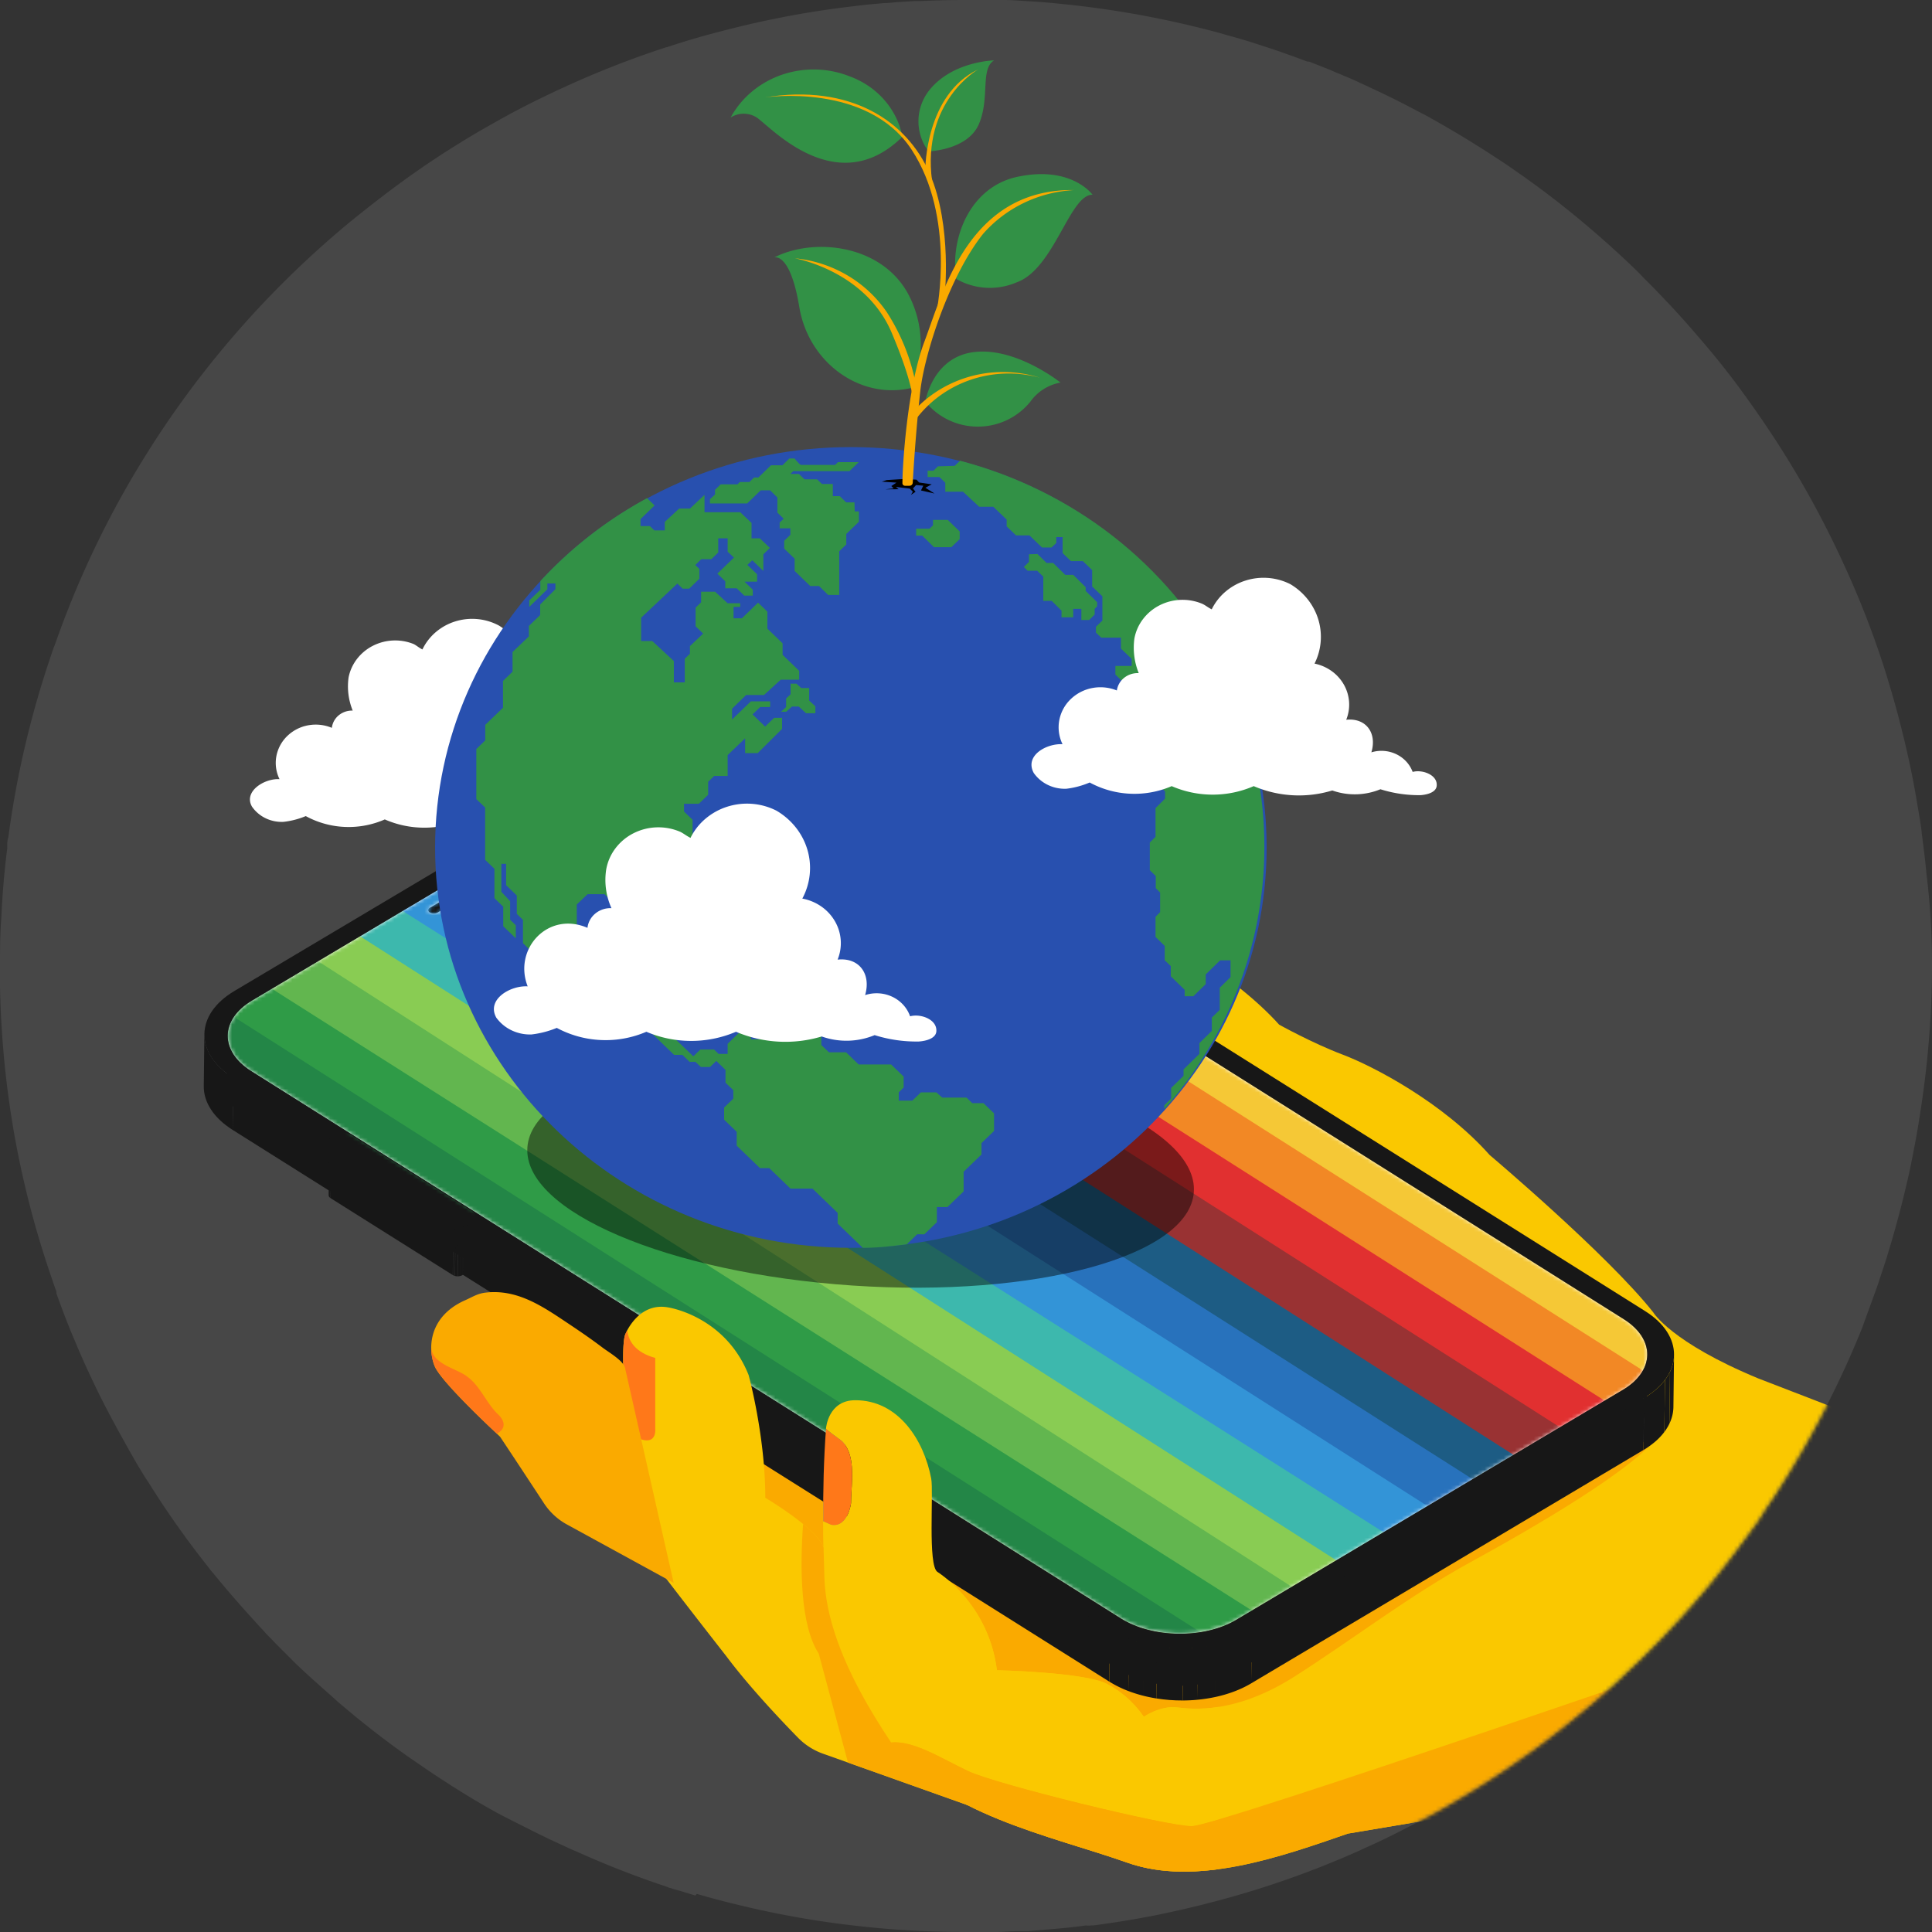 <svg xmlns="http://www.w3.org/2000/svg" width="512" height="512" fill="none"><rect width="100%" height="100%" fill="#333333" stroke="none"/><path fill="#fff" fill-opacity=".1" d="M512.002 256.11c0 2.984-.063 5.977-.189 8.982a253.178 253.178 0 0 1-3.147 31.135 163.74 163.74 0 0 1-1.07 6.303c-.378 2.017-.976 5.168-1.511 7.689a283.697 283.697 0 0 1-5.791 22.059c-.629 2.08-1.322 4.16-2.046 6.303-.22.693-.44 1.418-.692 2.112a66.45 66.45 0 0 1-.818 2.268c-1.039 2.931-2.14 5.799-3.148 8.698a249.487 249.487 0 0 1-5.318 12.29 262.676 262.676 0 0 1-18.412 33.09c-1.102 1.607-2.172 3.151-3.147 4.821-.33.445-.635.908-.913 1.387l-.944 1.292c-1.542 2.143-3.148 4.254-4.658 6.303-1.511 2.048-3.148 4.128-4.847 6.302l-1.511 1.828c-.315.441-.692.851-1.007 1.261-3.525 4.191-7.113 8.288-10.858 12.195-.346.379-.693.725-1.007 1.103-.268.247-.521.51-.756.788l-1.196 1.198a302.029 302.029 0 0 1-4.532 4.506c-1.385 1.355-3.367 3.151-5.067 4.822a152.258 152.258 0 0 1-6.798 6.05 288.787 288.787 0 0 1-7.648 6.303l-1.416 1.134-2.172 1.671a2.327 2.327 0 0 1-.566.441c-2.613 2.048-5.288 3.971-7.995 5.83a129.783 129.783 0 0 1-5.476 3.75c-2.549 1.702-5.13 3.372-7.711 4.916a63.475 63.475 0 0 1-3.714 2.206l-.566.378a233.46 233.46 0 0 1-13.785 7.5 200.908 200.908 0 0 1-8.718 4.223l-.661.284-.693.315-.786.378a246.593 246.593 0 0 1-38.995 13.74 227.996 227.996 0 0 1-8.309 2.048 340.407 340.407 0 0 1-7.428 1.608 274.425 274.425 0 0 1-16.271 2.647h-.535c-.471.05-.946.05-1.417 0-3.147.441-6.294.756-9.442 1.008l-2.927.252-3.021.252h-2.644c-1.731 0-3.525.189-5.35.221h-8.34a261.53 261.53 0 0 1-20.395-.788l-2.958-.252-3.148-.315a249.124 249.124 0 0 1-35.155-6.145c-2.235-.536-4.469-1.135-6.704-1.734l-2.864-.819h-.157l-.409.378-2.675-.819-2.109-.63a12.568 12.568 0 0 1-1.668-.505c-.409 0-.819-.283-1.228-.409a249.464 249.464 0 0 1-23.164-9.013l-2.046-.882-1.353-.631-.629-.283-1.7-.788-2.297-1.072c-4.186-2.017-8.372-4.159-12.59-6.302a189.882 189.882 0 0 1-12.054-7.091l-.787-.473-.629-.409-.85-.568a8.408 8.408 0 0 1-.881-.567l-.629-.378-.693-.473c-2.329-1.512-4.689-3.151-6.924-4.695l-.535-.347a248.115 248.115 0 0 1-19.261-15c-3.148-2.836-6.578-5.799-9.757-8.792l-1.48-1.387-3.147-3.151-2.077-2.08c-.755-.788-1.51-1.608-2.329-2.395l-1.101-1.229a60.618 60.618 0 0 1-1.889-2.049l-.346-.378c-3.65-4.002-7.239-8.099-10.67-12.322-.408-.504-.88-1.008-1.227-1.512a241.475 241.475 0 0 1-16.05-22.659c-.379-.567-.725-1.071-1.071-1.638s-.504-.757-.724-1.166l-.944-1.544-.944-1.608c-3.147-5.546-6.295-11.187-9.222-17.017-2.329-4.727-4.532-9.454-6.578-14.37-1.825-4.223-3.462-8.54-5.035-12.921v-.472c-.346-.946-.693-1.891-1.007-2.9a249.474 249.474 0 0 1-9.096-33.215c-1.133-5.609-2.046-11.25-2.801-16.986A258.897 258.897 0 0 1 0 261.531v-5.421c0-4.286 0-8.571.346-12.794.283-6.303.787-12.385 1.574-18.467v-.599c0-.756 0-1.576.283-2.332a252.364 252.364 0 0 1 11.236-47.963c.44-1.387.944-2.711 1.448-4.066a251.723 251.723 0 0 1 20.835-44.497 276.342 276.342 0 0 1 7.144-11.345A257.015 257.015 0 0 1 79.47 70.59c4.942-4.664 10.04-9.202 15.328-13.425 5.287-4.222 10.102-7.91 15.358-11.596a246.47 246.47 0 0 1 21.78-13.583c5.57-3.151 11.298-5.987 17.152-8.698l.63-.252a7.02 7.02 0 0 1 .976-.472 250.327 250.327 0 0 1 23.227-9.17l1.416-.473c.535-.158.976-.347 1.479-.442a207.084 207.084 0 0 1 15.264-4.443 249.811 249.811 0 0 1 33.393-6.303l3.997-.472 4.753-.442c1.385 0 2.706-.22 4.091-.283l3.903-.252h1.762c3.588-.19 7.176-.253 10.796-.284h11.298c2.046 0 4.092.19 6.295.315 2.896.158 5.728.378 8.592.693a257.39 257.39 0 0 1 42.079 7.69l2.518.725c3.148.85 6.075 1.733 9.065 2.741 3.65 1.166 7.207 2.427 10.763 3.75l.661.252.472.158h.409l5.288 2.08 2.172.945a11.83 11.83 0 0 1 1.573.662 71.145 71.145 0 0 1 4.218 1.828l1.353.63 1.101.504 1.731.82a231.156 231.156 0 0 1 11.52 5.767l1.668.85a284.358 284.358 0 0 1 19.324 11.66 120.529 120.529 0 0 1 4.658 3.152 242.226 242.226 0 0 1 15.39 11.565c4.942 4.034 10.418 8.824 15.359 13.551 1.07 1.009 2.14 2.017 3.147 3.152a197.69 197.69 0 0 1 5.697 5.83l1.322 1.386a207 207 0 0 1 7.05 7.878l1.007 1.166a209.904 209.904 0 0 1 11.834 14.938 293.742 293.742 0 0 1 8.214 11.943 255.383 255.383 0 0 1 18.223 33.247 241.633 241.633 0 0 1 10.795 27.858c1.48 4.759 2.864 9.454 4.092 14.402 1.825 7.059 3.367 14.275 4.532 21.555.409 2.269.787 4.507 1.07 6.775v.284c.472 3.404.881 6.839 1.227 10.274a.711.711 0 0 0 0 .252c1.071 8.414 1.511 16.544 1.511 24.832z"/><mask id="a" width="513" height="512" x="0" y="0" maskUnits="userSpaceOnUse" style="mask-type:alpha"><path fill="#fff" d="M512.002 256.11c0 2.984-.063 5.977-.189 8.982a253.178 253.178 0 0 1-3.147 31.135 163.74 163.74 0 0 1-1.07 6.303c-.378 2.017-.976 5.168-1.511 7.689a283.697 283.697 0 0 1-5.791 22.059c-.629 2.08-1.322 4.16-2.046 6.303-.22.693-.44 1.418-.692 2.112a66.45 66.45 0 0 1-.818 2.268c-1.039 2.931-2.14 5.799-3.148 8.698a249.935 249.935 0 0 1-5.318 12.291 262.734 262.734 0 0 1-18.412 33.089c-1.102 1.607-2.172 3.151-3.147 4.821-.33.445-.635.908-.913 1.387l-.944 1.292c-1.542 2.143-3.148 4.254-4.658 6.303-1.511 2.048-3.148 4.128-4.847 6.302l-1.511 1.828c-.315.441-.692.851-1.007 1.261-3.525 4.191-7.113 8.288-10.858 12.195-.346.379-.693.725-1.007 1.103-.268.247-.521.51-.756.788l-1.196 1.198a302.029 302.029 0 0 1-4.532 4.506c-1.385 1.355-3.367 3.151-5.067 4.822a152.258 152.258 0 0 1-6.798 6.05 288.787 288.787 0 0 1-7.648 6.303l-1.416 1.134-2.172 1.671a2.327 2.327 0 0 1-.566.441c-2.613 2.048-5.288 3.971-7.995 5.83a129.783 129.783 0 0 1-5.476 3.75c-2.549 1.702-5.13 3.372-7.711 4.916a63.475 63.475 0 0 1-3.714 2.206l-.566.378a233.46 233.46 0 0 1-13.785 7.5 200.908 200.908 0 0 1-8.718 4.223l-.661.284-.693.315-.786.378a246.593 246.593 0 0 1-38.995 13.74 227.996 227.996 0 0 1-8.309 2.048 340.407 340.407 0 0 1-7.428 1.608 274.425 274.425 0 0 1-16.271 2.647h-.535c-.471.05-.946.05-1.417 0-3.147.441-6.294.756-9.442 1.008l-2.927.252-3.021.252h-2.644c-1.731 0-3.525.189-5.35.221h-8.34a261.53 261.53 0 0 1-20.395-.788l-2.958-.252-3.148-.315a249.124 249.124 0 0 1-35.155-6.145c-2.235-.536-4.469-1.135-6.704-1.734l-2.864-.819h-.157l-.409.378-2.675-.819-2.109-.63a12.568 12.568 0 0 1-1.668-.505c-.409 0-.819-.283-1.228-.409a249.464 249.464 0 0 1-23.164-9.013l-2.046-.882-1.353-.631-.629-.283-1.7-.788-2.297-1.072c-4.186-2.017-8.372-4.159-12.59-6.302a189.882 189.882 0 0 1-12.054-7.091l-.787-.473-.629-.409-.85-.568a8.408 8.408 0 0 1-.881-.567l-.629-.378-.693-.473c-2.329-1.512-4.689-3.151-6.924-4.695l-.535-.347a248.115 248.115 0 0 1-19.261-15c-3.148-2.836-6.578-5.799-9.757-8.792l-1.48-1.387-3.147-3.151-2.077-2.08c-.755-.788-1.51-1.608-2.329-2.395l-1.101-1.229a60.618 60.618 0 0 1-1.889-2.049l-.346-.378c-3.65-4.002-7.239-8.099-10.67-12.322-.408-.504-.88-1.008-1.227-1.512a241.475 241.475 0 0 1-16.05-22.659c-.379-.567-.725-1.071-1.071-1.638s-.504-.757-.724-1.166l-.944-1.544-.944-1.608c-3.147-5.546-6.295-11.187-9.222-17.017-2.329-4.727-4.532-9.454-6.578-14.37-1.825-4.223-3.462-8.54-5.035-12.921v-.472c-.346-.946-.693-1.891-1.007-2.9a249.474 249.474 0 0 1-9.096-33.215c-1.133-5.609-2.046-11.25-2.801-16.986A258.897 258.897 0 0 1 0 261.531v-5.421c0-4.286 0-8.571.346-12.794.283-6.303.787-12.385 1.574-18.467v-.599c0-.756 0-1.576.283-2.332a252.364 252.364 0 0 1 11.236-47.963c.44-1.387.944-2.711 1.448-4.066a251.723 251.723 0 0 1 20.835-44.497 276.342 276.342 0 0 1 7.144-11.345A257.018 257.018 0 0 1 79.47 70.59c4.942-4.664 10.04-9.202 15.328-13.425 5.287-4.222 10.102-7.91 15.358-11.596a246.47 246.47 0 0 1 21.78-13.583c5.57-3.151 11.298-5.987 17.152-8.698l.63-.252a7.02 7.02 0 0 1 .976-.472 250.327 250.327 0 0 1 23.227-9.17l1.416-.473c.535-.158.976-.347 1.479-.442a207.089 207.089 0 0 1 15.264-4.443 249.811 249.811 0 0 1 33.393-6.303l3.997-.472 4.753-.442c1.385 0 2.706-.22 4.091-.283l3.903-.252h1.762c3.588-.19 7.176-.252 10.796-.284h11.298c2.046 0 4.092.19 6.295.315 2.896.158 5.728.378 8.592.693a257.391 257.391 0 0 1 42.079 7.69l2.518.725c3.148.85 6.075 1.733 9.065 2.741 3.65 1.166 7.207 2.427 10.763 3.75l.661.252.472.158h.409l5.288 2.08 2.172.945a11.83 11.83 0 0 1 1.573.662 71.08 71.08 0 0 1 4.218 1.828l1.353.63 1.101.504 1.731.82a231.156 231.156 0 0 1 11.52 5.767l1.668.85a284.398 284.398 0 0 1 19.324 11.66 120.529 120.529 0 0 1 4.658 3.152 242.263 242.263 0 0 1 15.39 11.565c4.942 4.034 10.418 8.824 15.359 13.551 1.07 1.009 2.14 2.017 3.147 3.152a197.814 197.814 0 0 1 5.697 5.83l1.322 1.386c2.423 2.584 4.784 5.2 7.05 7.879l1.007 1.166a209.904 209.904 0 0 1 11.834 14.937 293.08 293.08 0 0 1 8.214 11.944 255.306 255.306 0 0 1 18.223 33.246 241.633 241.633 0 0 1 10.795 27.858c1.48 4.759 2.864 9.454 4.092 14.402 1.825 7.059 3.367 14.275 4.532 21.555.409 2.269.787 4.507 1.07 6.775v.284c.472 3.404.881 6.839 1.227 10.274a.711.711 0 0 0 0 .252c1.071 8.414 1.511 16.544 1.511 24.832z"/></mask><g mask="url(#a)"><path fill="#FAAA00" d="M193.795 385.036s251.976-1.644 258.393-3.838l-37.914 26.318-39.079 21.931s-15.164 8.773-19.248 12.611c-4.083 3.838-19.832 13.707-32.955 10.965l-24.79 5.482-25.082-8.773-74.076-48.247-5.25-16.449h.001z"/><path fill="#FAC800" d="M476.74 416.119c-6.268 14.735-18.991 36.36-18.991 36.36l-15.274 20.624s-5.202-1.439-13.473.766l-71.787 12.049c-17.591 6.076-40.181 14.187-58.518 7.674-20.151-7.135-49.858-12.89-62.535-31.823-8.321-12.42-17.134-28.407-17.676-43.435-.17-5.083-.306-10.148-.322-15.197-.067-8.161.136-16.307.729-24.502.017-.033.017-.051.017-.051v-.117s.556-7.359 7.663-7.405c11.554-.074 18.317 10.673 20.21 20.781.668 3.57-.964 23.124 1.665 24.725 0 0 13.523 8.23 15.743 26.051 0 0 24.285.538 29.539 3.836 0 0 5.237 2.457 9.388 8.498 0 0 4.406-3.028 8.829-2.474 4.423.556 15.728 1.649 31.2-8.23 15.456-9.862 30.352-21.372 46.367-30.157 16.014-8.767 44.181-24.941 50.519-34.264 3.812-5.587-69.178-51.951-123.663-90.187-36.335-25.496-61.298-48.805-61.298-48.805s1.661-20.834 26.505-7.674c24.845 13.161 45.282 24.956 57.416 38.387 0 0 8.846 4.931 16.846 7.943 7.999 3.03 26.505 12.623 38.927 26.59 0 0 31.182 26.321 43.333 41.669 0 0 4.695 7.961 27.879 17.554l24.385 9.408s-6.958 25.735-13.623 41.406z"/><path fill="#FAAA00" d="M448.667 465.725c-2.293 2.981-6.193 7.379-6.193 7.379s-10.733.765-13.472.765l-71.787 12.049c-17.592 6.075-40.181 14.187-58.518 7.674-20.151-7.135-49.859-12.892-62.535-31.823 5.745-.589 13.033 4.023 20.387 7.557 7.355 3.517 52.638 14.608 59.264 14.608 6.626 0 152.67-50.596 152.67-50.596-5.78 11.069-12.798 22.138-12.798 22.138s-4.06 6.402-7.018 10.249z"/><path fill="#34CC8D" d="M225.201 385.531c1.176 3.977.335 9.03.335 12.792 0 0-.831 6.564-5.237 5.756 0 0-.932-.387-2.135-.943-.067-8.161.136-16.307.729-24.502.017-.033.017-.051.017-.051 0 .349 3.98 3.029 4.402 3.486.908.985 1.506 2.167 1.888 3.464l.001-.002z"/><path fill="#171717" d="m199.856 204.562-.166 13.782a23.43 23.43 0 0 0-4.106-2.033l.166-13.782a23.535 23.535 0 0 1 4.106 2.033zm-4.106-2.033-.166 13.782a28.878 28.878 0 0 0-3.172-1.006l.166-13.781c1.09.279 2.15.614 3.172 1.005zm-3.172-1.006-.166 13.781a32.449 32.449 0 0 0-2.852-.592l.165-13.781c.967.156 1.921.354 2.853.592z"/><path fill="#171717" d="m189.727 200.931-.165 13.782a33.853 33.853 0 0 0-2.789-.333l.166-13.781c.938.073 1.868.185 2.788.332zm-2.789-.333-.166 13.781a36.642 36.642 0 0 0-2.872-.109l.166-13.781a34.81 34.81 0 0 1 2.872.109z"/><path fill="#171717" d="m184.066 200.491-.165 13.781a34.96 34.96 0 0 0-3.125.148l.166-13.782a35.682 35.682 0 0 1 3.124-.147zm-3.125.146-.166 13.782a32.947 32.947 0 0 0-3.827.577l.166-13.781a33.416 33.416 0 0 1 3.827-.578z"/><path fill="#171717" d="m177.115 201.214-.166 13.781c-2.85.606-5.531 1.59-7.83 2.96l.166-13.782c2.299-1.368 4.979-2.353 7.83-2.959z"/><path fill="#171717" d="m169.287 204.175-.166 13.782-102.5 60.974.166-13.783 102.5-60.973z"/><path fill="#171717" d="m130.986 232.547-.166 13.781c.003-.227-.137-.457-.418-.633a1.54 1.54 0 0 0-.276-.136l.166-13.781c.098.037.191.083.276.136.281.177.42.407.418.633z"/><path fill="#171717" d="m130.294 231.777-.165 13.782a2.096 2.096 0 0 0-.212-.068l.165-13.781c.074.019.145.042.212.067zm-.213-.067-.166 13.781a2.305 2.305 0 0 0-.191-.04l.166-13.781c.064.01.128.024.191.04z"/><path fill="#171717" d="m129.892 231.669-.165 13.781a2.298 2.298 0 0 0-.188-.022l.166-13.782c.063.005.125.013.187.023zm-.19-.022-.165 13.781a3.115 3.115 0 0 0-.194-.007l.166-13.781c.065 0 .129.003.193.007z"/><path fill="#171717" d="m129.51 231.64-.166 13.781c-.071 0-.14.003-.211.01l.166-13.781c.069-.006.14-.01.211-.01z"/><path fill="#171717" d="m129.301 231.65-.166 13.782a2.41 2.41 0 0 0-.257.038l.166-13.781c.083-.017.17-.03.257-.039zm-.258.039-.166 13.781c-.192.04-.371.107-.527.199l.166-13.781a1.74 1.74 0 0 1 .527-.199zm1.942.859-.166 13.782c.003-.228-.137-.457-.418-.634a1.54 1.54 0 0 0-.276-.136l.166-13.781c.098.037.191.083.276.136.281.178.42.407.418.633z"/><path fill="#171717" d="m130.985 232.548-.166 13.782c.003-.228-.137-.457-.418-.634a1.54 1.54 0 0 0-.276-.136l.166-13.781c.098.037.191.083.276.136.281.178.42.407.418.633z"/><path fill="#171717" d="m130.984 232.548-.166 13.781v.013l.166-13.781v-.013z"/><path fill="#171717" d="m130.985 232.561-.166 13.781a.568.568 0 0 1-.016.116l.166-13.781a.463.463 0 0 0 .016-.116zm-.018.117-.165 13.781a.548.548 0 0 1-.042.115l.166-13.781a.633.633 0 0 0 .041-.115z"/><path fill="#171717" d="m130.926 232.793-.165 13.781a.665.665 0 0 1-.074.119l.166-13.781a.794.794 0 0 0 .073-.119zm-.073.117-.166 13.781a.809.809 0 0 1-.131.139l.166-13.781a.892.892 0 0 0 .131-.139z"/><path fill="#171717" d="m130.723 233.05-.166 13.781a1.28 1.28 0 0 1-.17.122l.166-13.781a1.28 1.28 0 0 0 .17-.122zm134.721 7.081-.166 13.781a1.53 1.53 0 0 0-.234.167l.166-13.782a1.6 1.6 0 0 1 .234-.166zm-.235.168-.166 13.781c-.065.056-.12.115-.165.175l.166-13.781c.045-.06.1-.118.165-.175z"/><path fill="#171717" d="m265.045 240.471-.166 13.782a.743.743 0 0 0-.084.137l.166-13.781a.927.927 0 0 1 .084-.138zm-.085.139-.166 13.781a.658.658 0 0 0-.046.126l.165-13.781a.622.622 0 0 1 .047-.126z"/><path fill="#171717" d="m264.914 240.735-.166 13.781a.664.664 0 0 0-.018.123l.166-13.781c0-.042.008-.082.018-.123z"/><path fill="#171717" d="m264.896 240.858-.166 13.782v.012l.166-13.781v-.013z"/><path fill="#171717" d="m265.328 241.52-.166 13.781c-.297-.186-.443-.43-.44-.669l.166-13.781c-.003.24.144.483.44.669zm-136.812-9.631-.166 13.781-14.597 8.683.166-13.781 14.597-8.683z"/><path fill="#171717" d="m130.556 233.171-.166 13.782-14.596 8.682.166-13.781 14.596-8.683z"/><path fill="#171717" d="m115.962 241.853-.166 13.782a1.815 1.815 0 0 1-.525.199l.165-13.782c.192-.04.371-.107.526-.199zm-.529.2-.165 13.781a2.45 2.45 0 0 1-.257.039l.166-13.781c.086-.009.173-.022.256-.039z"/><path fill="#171717" d="m115.178 242.091-.166 13.782c-.069.005-.14.01-.209.01l.166-13.782c.07 0 .14-.002.209-.01zm-.209.01-.166 13.781c-.065 0-.129-.003-.194-.007l.166-13.781c.064.005.129.007.194.007zm-.195-.008-.166 13.781a1.948 1.948 0 0 1-.187-.023l.166-13.781c.062.01.124.017.187.023zm-.187-.023-.166 13.781a2.11 2.11 0 0 1-.192-.04l.166-13.781c.062.015.127.028.192.04z"/><path fill="#171717" d="m114.397 242.031-.166 13.781a1.883 1.883 0 0 1-.213-.067l.165-13.781c.068.025.14.048.214.067zm-.214-.067-.166 13.781a1.574 1.574 0 0 1-.276-.136c-.281-.178-.42-.407-.417-.633l.166-13.782c-.003.228.136.457.417.634.085.053.178.098.276.136z"/><path fill="#171717" d="M128.516 231.89c.571-.339 1.49-.328 2.052.026.563.354.556.917-.014 1.256l-14.596 8.683c-.572.34-1.491.328-2.053-.026-.563-.353-.556-.916.014-1.256l14.597-8.683zm154.142 17.773-.166 13.781v.013l.166-13.781v-.013z"/><path fill="#171717" d="m282.66 249.676-.166 13.781a.528.528 0 0 1-.017.123l.166-13.781a.57.57 0 0 0 .017-.123zm-.018.123-.166 13.781a.577.577 0 0 1-.044.122l.166-13.782a.8.8 0 0 0 .044-.121zm-.046.121-.166 13.781a.623.623 0 0 1-.078.126l.166-13.781a.933.933 0 0 0 .078-.126z"/><path fill="#171717" d="m282.519 250.047-.166 13.782a.99.99 0 0 1-.138.146l.166-13.782c.053-.047.099-.096.138-.146z"/><path fill="#171717" d="m282.381 250.194-.166 13.781a1.256 1.256 0 0 1-.18.129l.166-13.781c.067-.04.128-.083.18-.129zm-.183.13-.166 13.781-.287.171.164-13.782.289-.17zm-.289.17-.164 13.781-.103.06.166-13.781.101-.06zm-2.268.032-.166 13.782-14.309-9.007.164-13.781 14.311 9.006z"/><path fill="#171717" d="m281.808 250.556-.166 13.781a1.829 1.829 0 0 1-.554.209l.166-13.781c.202-.043.391-.113.554-.209zm-.555.208-.166 13.781c-.088.019-.18.033-.271.042l.166-13.782c.092-.008.183-.021.271-.041z"/><path fill="#171717" d="m280.985 250.806-.166 13.782a2.34 2.34 0 0 1-.222.01l.166-13.781c.075 0 .148-.005.222-.011zm-.225.01-.166 13.781c-.068 0-.137-.003-.205-.007l.166-13.781c.068.005.136.008.205.007z"/><path fill="#171717" d="m280.557 250.81-.166 13.781a2.164 2.164 0 0 1-.197-.025l.166-13.781c.065.01.131.019.197.025zm-.2-.026-.166 13.781a2.487 2.487 0 0 1-.202-.041l.166-13.781c.067.017.134.031.202.041z"/><path fill="#171717" d="m280.156 250.742-.166 13.781a1.79 1.79 0 0 1-.225-.072l.166-13.781c.072.027.147.052.225.072z"/><path fill="#171717" d="m279.931 250.671-.166 13.781a1.63 1.63 0 0 1-.29-.143l.166-13.781c.089.056.186.104.29.143zM66.787 265.147l-.166 13.781a17.808 17.808 0 0 0-2.54 1.815l.166-13.781a17.887 17.887 0 0 1 2.54-1.815"/><path fill="#171717" d="m64.247 266.962-.166 13.781c-.76.656-1.41 1.348-1.948 2.063l.166-13.781a13.308 13.308 0 0 1 1.948-2.063z"/><path fill="#171717" d="m62.3 269.026-.166 13.781a10.464 10.464 0 0 0-1.087 1.777l.166-13.782c.29-.604.652-1.199 1.087-1.776m-1.088 1.775-.166 13.781a9.035 9.035 0 0 0-.619 1.705l.166-13.782c.144-.574.35-1.144.619-1.704z"/><path fill="#171717" d="m60.594 272.508-.166 13.781a8.333 8.333 0 0 0-.245 1.729l.166-13.781c.02-.579.102-1.158.245-1.729z"/><path fill="#171717" d="m60.349 274.238-.166 13.781-.005.183.166-13.781c0-.062.003-.122.005-.183z"/><path fill="#171717" d="m66.563 283.857-.166 13.781c-4.19-2.638-6.26-6.05-6.22-9.436l.166-13.782c-.04 3.385 2.03 6.799 6.22 9.437"/><path fill="#171717" d="m61.82 285.656-.166 13.781c-5.156-3.245-7.702-7.444-7.653-11.609l.166-13.782c-.05 4.166 2.497 8.365 7.653 11.61zm235.204 143.239-.166 13.783-230.46-145.039.165-13.781 230.461 145.037z"/><path fill="#171717" d="m125.257 321.077-.166 13.783-32.375-20.377.164-13.781 32.377 20.375zm.522.788-.166 13.782c.003-.282-.171-.568-.52-.787l.166-13.781c.349.221.522.504.52.786zm.001 0-.166 13.781v.016l.166-13.781v-.016z"/><path fill="#171717" d="m125.779 321.88-.166 13.781a.657.657 0 0 1-.02.145l.166-13.781a.65.65 0 0 0 .02-.145zm-.02.144-.166 13.782a.694.694 0 0 1-.051.142l.165-13.782a.868.868 0 0 0 .052-.142z"/><path fill="#171717" d="m125.71 322.165-.166 13.781a.849.849 0 0 1-.09.148l.165-13.781a.87.87 0 0 0 .091-.148zm-.093.149-.165 13.781a1.125 1.125 0 0 1-.162.172l.166-13.781c.063-.055.117-.112.161-.172z"/><path fill="#171717" d="m125.457 322.486-.166 13.781a1.517 1.517 0 0 1-.211.15l.166-13.781a1.46 1.46 0 0 0 .211-.15zm-.214.151-.166 13.781-2.396 1.426.166-13.782 2.396-1.425zM92.88 300.703l-.166 13.781a1.95 1.95 0 0 0-.342-.169l.166-13.781c.123.047.237.103.342.169z"/><path fill="#171717" d="m92.54 300.534-.166 13.782a2.277 2.277 0 0 0-.264-.083l.166-13.782c.09.023.179.052.264.083zm-.264-.083-.166 13.781a2.389 2.389 0 0 0-.236-.048l.165-13.782c.081.013.16.029.237.049zm-.237-.049-.166 13.781a2.59 2.59 0 0 0-.23-.027l.165-13.781c.078.005.156.015.23.027z"/><path fill="#171717" d="m91.81 300.375-.166 13.781a3.157 3.157 0 0 0-.238-.009l.166-13.781c.08 0 .159.003.238.009zm-.24-.011-.165 13.781c-.087 0-.173.005-.26.013l.166-13.781c.086-.009.173-.012.26-.013zm-.26.013-.166 13.781a3.01 3.01 0 0 0-.319.047l.166-13.781c.104-.021.21-.039.319-.047z"/><path fill="#171717" d="m90.992 300.424-.166 13.781c-.238.05-.462.133-.654.246l.166-13.781c.192-.114.416-.196.654-.246zm-.657.248-.165 13.781-2.395 1.424.166-13.781 2.394-1.424zm-2.395 1.423-.165 13.782-26.122-16.439.165-13.783 26.123 16.44z"/><path fill="#171717" d="m87.777 303.742-.166 13.781c-.35-.219-.521-.502-.518-.785l.166-13.781c-.003.282.168.566.518.785zm206.34 128.109-.166 13.781-171.27-107.788.166-13.781 171.27 107.788z"/><path fill="#171717" d="M90.338 300.671c.708-.422 1.845-.407 2.543.032l32.377 20.376c.698.438.691 1.137-.016 1.559l-2.396 1.425-.15.09c-.709.421-1.848.406-2.546-.034l-32.377-20.376c-.698-.439-.69-1.136.019-1.557l.15-.09 2.396-1.425zm339.979 48.93-.165 13.781-230.46-145.037.166-13.783 230.459 145.039zm6.223 9.438-.166 13.782c.041-3.386-2.029-6.799-6.22-9.437l.166-13.781c4.19 2.637 6.261 6.05 6.22 9.436z"/><path fill="#171717" d="m436.54 359.039-.166 13.782c.041-3.386-2.029-6.799-6.22-9.437l.166-13.781c4.19 2.637 6.261 6.05 6.22 9.436z"/><path fill="#171717" d="m436.538 359.039-.166 13.781c0 .062-.001.122-.004.183l.166-13.781.004-.183zm-.006.182-.166 13.782a8.398 8.398 0 0 1-.245 1.73l.166-13.781c.144-.573.225-1.15.245-1.731zm-.245 1.731-.166 13.781a9.05 9.05 0 0 1-.619 1.706l.166-13.781c.269-.56.475-1.131.619-1.706z"/><path fill="#171717" d="m435.669 362.658-.166 13.782c-.29.604-.652 1.199-1.088 1.777l.166-13.781a10.6 10.6 0 0 0 1.088-1.778zm-1.089 1.777-.166 13.781a13.319 13.319 0 0 1-1.947 2.065l.166-13.781a13.364 13.364 0 0 0 1.947-2.065zm-1.947 2.062-.166 13.781a17.692 17.692 0 0 1-2.541 1.815l.166-13.781a17.85 17.85 0 0 0 2.541-1.815zm11.006-7.427-.166 13.781c0 .074-.003.15-.006.225l.166-13.781a8.56 8.56 0 0 0 .006-.225zm-.007.225-.166 13.781a10.183 10.183 0 0 1-.301 2.128l.165-13.782c.176-.705.277-1.415.302-2.127zm-.302 2.127-.165 13.782a11.162 11.162 0 0 1-.762 2.097l.166-13.781c.33-.689.584-1.39.761-2.098z"/><path fill="#171717" d="m442.569 363.521-.166 13.781a12.947 12.947 0 0 1-1.337 2.186l.166-13.781c.535-.711.981-1.441 1.337-2.186z"/><path fill="#171717" d="m441.231 365.708-.165 13.781a16.472 16.472 0 0 1-2.397 2.539l.166-13.782a16.366 16.366 0 0 0 2.396-2.538zm-2.396 2.537-.166 13.782a22.004 22.004 0 0 1-3.126 2.233l.166-13.781a22.065 22.065 0 0 0 3.126-2.234zm-8.744.066-.165 13.783-102.5 60.973.166-13.781 102.499-60.975zm-102.502 60.974-.166 13.781c-2.299 1.368-4.978 2.354-7.829 2.959l.166-13.782c2.851-.604 5.53-1.59 7.829-2.958z"/><path fill="#171717" d="m319.762 432.244-.166 13.781c-1.248.265-2.53.457-3.827.577l.166-13.781a32.98 32.98 0 0 0 3.827-.577z"/><path fill="#171717" d="m315.936 432.82-.166 13.781a35.315 35.315 0 0 1-3.124.148l.166-13.781a34.937 34.937 0 0 0 3.124-.148zm-3.125.147-.166 13.781a34.769 34.769 0 0 1-2.871-.109l.166-13.781c.953.074 1.913.111 2.871.109z"/><path fill="#171717" d="m309.941 432.859-.166 13.781a34.743 34.743 0 0 1-2.787-.332l.166-13.782c.919.149 1.851.26 2.787.333zm-2.788-.334-.166 13.782a32.817 32.817 0 0 1-2.852-.592l.166-13.781c.932.239 1.886.435 2.852.591zm-2.855-.591-.166 13.781a29.164 29.164 0 0 1-3.172-1.006l.166-13.781c1.02.391 2.082.726 3.172 1.006z"/><path fill="#171717" d="m301.128 430.928-.166 13.782a23.481 23.481 0 0 1-4.107-2.035l.166-13.781a23.548 23.548 0 0 0 4.107 2.034z"/><path fill="#fff" d="M169.285 204.175c8.504-5.058 22.192-4.885 30.574.39l230.46 145.038c8.38 5.275 8.278 13.651-.227 18.71l-102.499 60.973c-8.504 5.058-22.189 4.883-30.569-.39L66.564 283.857c-8.382-5.274-8.282-13.649.222-18.708l102.499-60.973v-.001zm-38.731 28.997c.571-.34.578-.903.014-1.257-.562-.354-1.481-.365-2.052-.026l-14.597 8.683c-.571.34-.578.903-.016 1.257.563.353 1.483.365 2.053.025l14.597-8.682"/><mask id="b" width="377" height="233" x="60" y="200" maskUnits="userSpaceOnUse" style="mask-type:alpha"><path fill="#fff" d="M169.285 204.174c8.504-5.058 22.191-4.885 30.573.39l230.46 145.039c8.381 5.275 8.278 13.651-.226 18.709l-102.499 60.973c-8.504 5.059-22.189 4.884-30.569-.389L66.564 283.857c-8.382-5.275-8.283-13.65.222-18.708l102.499-60.973v-.002zm-38.732 28.997c.572-.34.579-.903.015-1.256-.563-.354-1.482-.366-2.053-.026l-14.596 8.683c-.572.339-.579.902-.016 1.256.562.354 1.483.365 2.053.026l14.596-8.683"/></mask><g mask="url(#b)"><path fill="#238647" d="m50.899 261.881 281.995 176.548-34.921 5.751L43.051 277.854l-2.395-9.615 7.836-4.05 2.407-2.308z"/><path fill="#2F9B47" d="m62.527 255.544 274.203 173.16-10.955 8.694-274.01-174.416 10.762-7.438z"/><path fill="#62B64F" d="m75.995 249.232 272.818 172.687-12.905 7.513L63.432 256.558l12.563-7.326z"/><path fill="#89CC53" d="m86.26 241.374 273.258 174.133-11.105 8.91L75.317 248.964l10.944-7.59z"/><path fill="#3DB8AD" d="M98.314 234.87 372.28 409.403l-10.956 8.694L85.94 242.061l12.374-7.191z"/><path fill="#3394D7" d="m109.759 228.338 279.353 176.31-10.956 8.694L97.419 235.53l12.34-7.192z"/><path fill="#2872BC" d="m125.593 223.081 270.429 171.652-10.956 8.694-271.812-173.191 12.339-7.155z"/><path fill="#1D5C84" d="m137.891 216.446 270.004 171.797-13.57 6.332-268.809-170.938 12.375-7.191z"/><path fill="#993233" d="M147.077 208.392 423.179 383.96l-10.956 8.694-277.485-177.107 12.339-7.155z"/><path fill="#E13030" d="m162.014 203.757 275.858 174.412-10.956 8.694L150.21 210.365l11.804-6.608z"/><path fill="#F28825" d="m174.39 196.567 267.39 169.434-10.956 8.732-268.809-170.975 12.375-7.191z"/><path fill="#F5C836" d="m186.649 189.928 266.862 170.448-10.428 7.718L174.31 197.12l12.339-7.192z"/></g><path fill="#171717" d="M265.449 240.132c-.704.418-.712 1.014-.119 1.388l14.309 9.005c.595.374 1.569.387 2.17.029l154.174 96.903c10.312 6.49 10.192 16.794-.273 23.019L331.729 432.33c-10.461 6.223-27.301 6.008-37.613-.483l-171.27-107.788 2.395-1.425c.708-.422.714-1.119.017-1.559l-32.376-20.376c-.699-.439-1.835-.452-2.544-.031l-2.394 1.425-26.123-16.44c-10.31-6.488-10.188-16.794.274-23.017l103.981-61.854c10.464-6.224 27.301-6.008 37.611.48l61.762 38.869v.001zm164.869 109.47L199.859 204.563c-8.381-5.275-22.068-5.448-30.572-.39l-102.5 60.974c-8.504 5.059-8.603 13.434-.223 18.708l230.459 145.039c8.382 5.275 22.068 5.45 30.57.391l102.501-60.974c8.504-5.058 8.605-13.436.225-18.711"/><path fill="#171717" d="M265.736 239.963c.605-.36 1.577-.347 2.171.025l14.311 9.007c.593.374.587.968-.017 1.328l-.287.17-.101.061c-.602.358-1.576.345-2.169-.028l-14.31-9.006c-.593-.374-.588-.969.015-1.327l.101-.06.288-.17h-.002zm-145.585 84.155-.166 13.781-32.376-20.377.166-13.781 32.376 20.377zm2.696-.055-.166 13.781-.15.091.166-13.783.15-.089zm-.154.088-.165 13.782a2.185 2.185 0 0 1-.651.245l.166-13.782c.236-.05.459-.132.65-.246m-.651.249-.166 13.781a2.58 2.58 0 0 1-.319.047l.166-13.781c.108-.01.215-.026.319-.047zm-.319.046-.166 13.781a2.829 2.829 0 0 1-.26.013l.166-13.781c.087 0 .175-.004.26-.013z"/><path fill="#171717" d="m121.464 324.458-.165 13.781c-.08 0-.161-.003-.24-.008l.166-13.782c.079.006.16.009.239.009zm-.24-.011-.166 13.782a2.939 2.939 0 0 1-.232-.028l.166-13.781c.076.013.154.021.232.027zm-.233-.027-.166 13.781c-.08-.013-.16-.03-.238-.049l.166-13.781c.078.02.158.036.238.049z"/><path fill="#171717" d="m120.755 324.372-.166 13.782a2.422 2.422 0 0 1-.266-.085l.166-13.781c.085.033.173.06.266.084z"/><path fill="#171717" d="m120.49 324.287-.166 13.781a1.944 1.944 0 0 1-.342-.169l.166-13.781c.106.066.221.123.342.169zm315.217 46.19-.164 13.781-103.981 61.854.166-13.781 103.979-61.854z"/><path fill="#171717" d="m331.734 432.331-.166 13.781c-2.829 1.684-6.124 2.896-9.63 3.639l.166-13.781c3.507-.745 6.802-1.957 9.63-3.639zm-9.631 3.639-.166 13.781a40.275 40.275 0 0 1-4.708.709l.165-13.781a41.124 41.124 0 0 0 4.709-.709z"/><path fill="#171717" d="m317.395 436.682-.166 13.781a42.727 42.727 0 0 1-3.843.181l.166-13.782a43.478 43.478 0 0 0 3.843-.18z"/><path fill="#171717" d="m313.553 436.862-.166 13.781c-1.18.003-2.36-.041-3.533-.133l.166-13.781c1.173.091 2.355.136 3.533.133zm-3.533-.134-.166 13.781c-1.153-.09-2.3-.228-3.431-.41l.166-13.781c1.131.182 2.278.319 3.431.41z"/><path fill="#171717" d="m306.589 436.319-.166 13.782a40.182 40.182 0 0 1-3.51-.728l.166-13.782c1.147.294 2.32.536 3.51.728zm-3.512-.729-.165 13.781a35.516 35.516 0 0 1-3.904-1.237l.166-13.782c1.255.482 2.562.894 3.903 1.238z"/><path fill="#171717" d="m299.174 434.353-.165 13.781a28.827 28.827 0 0 1-5.054-2.502l.166-13.782a28.926 28.926 0 0 0 5.053 2.503z"/><path fill="#FAC800" d="m256.553 478.428-31.827-11.326-6.626-2.357a17.45 17.45 0 0 1-6.593-4.207c-4.406-4.494-12.947-13.496-18.998-21.592 0 0-18.031-23.021-23.556-30.695-3.662-5.083-1.881-15.551-2.288-21.692l-.457-7.034a457.89 457.89 0 0 0-.576-8.196s-1.102-13.884 0-17.536c0 0 .186-.504.593-1.262 1.288-2.372 4.677-7.169 10.828-6.058 0 0 15.083 2.204 21.336 17.922 0 0 4.423 16.072 4.423 32.531 0 0 5.526 3.265 10.017 6.951 2.559 2.103 4.779 4.342 5.44 6.193 1.848 5.133 38.284 68.359 38.284 68.359v-.001z"/><path fill="#FAAA00" d="m256.552 478.425-31.827-11.326-7.745-28.862c-4.983-7.607-4.966-23.207-4.152-34.364 2.559 2.103 4.779 4.342 5.44 6.193 1.848 5.133 38.284 68.359 38.284 68.359z"/><path fill="#FF7819" d="M166.207 379.526c-.17-2.743-.356-5.47-.576-8.196 0 0-1.102-13.884 0-17.536 0 0 .187-.504.593-1.262.339 2.878 2.118 5.874 7.424 7.338v18.915s.61 6.059-7.44.741h-.001z"/><path fill="#FAAA00" d="m178.528 419.48-28.352-15.516a16.973 16.973 0 0 1-5.965-5.502c-3.253-4.966-9.118-13.868-11.694-17.721 0 0-.306-.287-.831-.791-3.237-2.996-14.896-14.087-16.472-17.856-.593-1.414-1-3.282-.932-5.317.119-4.258 2.304-9.256 9.032-12.219 1.828-.805 3.157-1.732 5.288-1.991 8.576-1.044 15.376 3.765 22.111 8.257 3.077 2.053 6.132 4.149 9.078 6.387 1.389 1.054 5.42 3.396 5.84 5.253l12.897 57.016z"/><path fill="#FF7819" d="M131.686 379.948c-3.237-2.996-14.896-14.087-16.472-17.856-.593-1.414-1-3.28-.932-5.316-.137 4.15 5.489 5.653 8.363 7.267 4.59 2.579 5.851 7.579 9.585 11.024.001.001 3.117 2.878-.543 4.881h-.001z"/><path fill="#FAC800" d="M248.448 416.58c-2.629-1.6-.997-21.154-1.665-24.724-1.894-10.109-8.657-20.856-20.209-20.781-7.108.046-7.664 7.405-7.664 7.405v.117c0 .348 3.981 3.029 4.402 3.486.909.985 1.506 2.167 1.89 3.464 1.175 3.976.334 9.029.334 12.791 0 0-.831 6.564-5.236 5.756 0 0-.932-.387-2.135-.943.015 5.049.153 10.114.321 15.197.359 9.949 4.35 20.312 9.415 29.789l26.55-26.365c-3.235-3.49-6.003-5.19-6.003-5.19v-.002zm50.248 77.027c-20.15-7.136-49.858-12.892-62.534-31.823 5.744-.589 13.032 4.022 20.387 7.556 7.354 3.517 52.638 14.608 59.264 14.608.787 0 3.332-.641 7.175-1.76v-29.835c-5.096.801-8.888.413-11.04.142-4.423-.556-8.829 2.474-8.829 2.474-4.152-6.041-9.388-8.498-9.388-8.498-5.254-3.299-29.539-3.837-29.539-3.837-1.216-9.764-5.823-16.63-9.741-20.861l-26.55 26.365c2.587 4.838 5.448 9.45 8.261 13.647 12.676 18.933 42.384 24.687 62.534 31.823 7.587 2.695 15.904 2.864 24.292 1.732-8.388 1.132-16.705.963-24.292-1.732v-.001z"/><path fill="#FAAA00" d="M256.549 469.339c-7.354-3.534-14.642-8.146-20.387-7.557 12.676 18.933 42.384 24.687 62.535 31.823 7.586 2.695 15.903 2.864 24.292 1.732v-13.153c-3.843 1.121-6.388 1.761-7.176 1.761-6.626 0-51.909-11.091-59.264-14.608v.002z"/><path fill="#FF7819" d="M225.536 398.337c0-3.763.84-8.815-.335-12.791-.383-1.297-.979-2.477-1.889-3.464-.422-.457-4.402-3.136-4.402-3.486 0 0 0 .017-.017.05-.593 8.196-.796 16.342-.729 24.503 1.203.556 2.135.943 2.135.943 4.406.808 5.237-5.756 5.237-5.756v.001z"/><path fill="#fff" fill-rule="evenodd" d="M138.334 186.191a11.33 11.33 0 0 1 4.314 1.894 10.76 10.76 0 0 1 3.094 3.445 10.21 10.21 0 0 1 .592 8.86c4.985-.521 7.791 3.409 6.367 8.262a8.712 8.712 0 0 1 6.266.467c1.946.928 3.439 2.544 4.164 4.507 2.43-.682 6.157.682 6.116 3.329 0 1.805-2.346 2.407-4.189 2.527a30.514 30.514 0 0 1-10.095-1.564 16.611 16.611 0 0 1-12.147.32 28.997 28.997 0 0 1-19.896-1.082 26.079 26.079 0 0 1-10.472 2.188c-3.614 0-7.186-.746-10.472-2.188a23.785 23.785 0 0 1-10.583 1.986 23.67 23.67 0 0 1-10.36-2.869 21.675 21.675 0 0 1-5.864 1.524 9.781 9.781 0 0 1-4.746-.938 9.31 9.31 0 0 1-3.632-3.073c-2.345-4.011 3.225-7.54 7.288-7.299a9.762 9.762 0 0 1-.854-6.001 9.999 9.999 0 0 1 2.866-5.398 10.742 10.742 0 0 1 5.568-2.874 11.031 11.031 0 0 1 6.285.676 5.07 5.07 0 0 1 1.825-3.328 5.513 5.513 0 0 1 3.704-1.245 16.994 16.994 0 0 1-1.089-8.824 11.778 11.778 0 0 1 2.22-4.865 12.433 12.433 0 0 1 4.191-3.477 13.07 13.07 0 0 1 10.805-.482c.754.361 1.382.963 2.345 1.444a13.94 13.94 0 0 1 3.53-4.585 14.656 14.656 0 0 1 5.155-2.841 15.086 15.086 0 0 1 5.914-.619 14.95 14.95 0 0 1 5.675 1.708c3.443 2.104 5.964 5.34 7.09 9.1a15.42 15.42 0 0 1-.975 11.315z" clip-rule="evenodd"/><path fill="#000" d="M159.014 250.561a2.014 2.014 0 0 1-.425.968 2.107 2.107 0 0 1-.864.636l-25.821 14.443a7.864 7.864 0 0 1-3.422.782 7.864 7.864 0 0 1-3.422-.782 2.117 2.117 0 0 1-.845-.643 2.013 2.013 0 0 1-.411-.962c0-.578.463-1.155 1.289-1.637l25.821-14.474a7.755 7.755 0 0 1 3.422-.794c1.189 0 2.361.272 3.422.794.793.481 1.256 1.027 1.256 1.669z"/><path fill="#000" d="M316.376 315.956c1.23-16.944-37.309-33.348-86.078-36.64-48.769-3.292-89.302 7.775-90.531 24.718-1.23 16.944 37.308 33.349 86.077 36.641 48.769 3.292 89.302-7.775 90.532-24.719z" opacity=".46"/><path fill="#2850AF" d="M225.49 330.688c60.853 0 110.185-47.503 110.185-106.102 0-58.598-49.332-106.102-110.185-106.102-60.854 0-110.185 47.504-110.185 106.102 0 58.599 49.331 106.102 110.185 106.102z"/><path fill="#329146" d="m248.571 123.581-1.204 1.158h-1.54v1.672h3.112l1.573 1.512v2.38h4.685l4.284 3.987h3.748l3.547 3.409v1.801l2.477 2.38h3.547l3.347 3.216h2.51l1.271-1.19v-1.576h1.673v4.245l2.209 2.123h3.146l2.476 2.38v4.341l2.711 2.605v6.432l-1.707 1.64v1.544l1.406 1.35h5.22v2.895l2.845 2.733v1.866h-4.317v2.283l2.108 2.058v4.631l3.347 3.216v3.216l1.405 1.351h5.087l3.079-2.959v-5.467l-2.644-2.541v-5.499l-1.774-1.704 1.506-1.448v-3.28h2.912v1.769l7.295 6.978h1.372v-1.865l2.945 2.83 1.305-1.254v-2.959c-7.024-13.063-16.792-24.585-28.687-33.834-11.895-9.25-25.658-16.028-40.418-19.904l-1.439 1.351-4.418.128z"/><path fill="#329146" d="M327.876 186.414h-2.53v2.636l1.446 1.414v2.765h-2.891l-2.3-2.25h-1.314v-4.565l-2.234-2.219h-1.807v1.318l-2.398 2.347v3.665l-2.037 1.993h-2.07l-2.366 2.315v5.786l-.985.868v4.919l2.365 2.314v1.929l-2.529 2.508v7.619l-1.512 1.479v7.361l1.577 1.543v3.215l1.15 1.157v5.208l-1.215 1.222v5.336l2.431 2.379v3.794l1.61 1.543v2.7l3.679 3.601v1.703h2.3l3.285-3.214v-2.572l3.811-3.729h2.76v4.436l-2.858 2.829v5.851l-2.103 2.057v3.537l-3.285 3.214v2.861l-4.206 4.115v1.704l-3.285 3.215v2.797l-1.807 1.768v1.029c12.873-14.525 21.47-32.199 24.872-51.133a103.946 103.946 0 0 0-5.554-56.368zM244.943 327.12l3.332-3.217v-4.02h2.799l4.298-4.149v-5.211l4.731-4.567v-3.024l3.331-3.216v-4.664l-2.798-2.701h-2.965l-1.533-1.48h-6.43l-1.566-1.383h-4.098l-2.266 2.187h-3.598v-2.187l1.299-1.287v-2.894l-3.331-3.217h-8.596l-3.332-3.216h-4.531l-2.032-1.93v-5.243l-1.366 1.351h-3.032l-2.599 2.509h-5.098v-2.959l-1.665 1.608v-3.57h-2.699v4.792h-2.199v-4.792l-6.164 5.982v2.67h-2.398l-1.2-1.158h-3.631l-1.866 1.801-4.898-4.696v-6.175l-2.365-2.316h-5.864v-10.935l-2.033-1.962h-2.398l-2.466 2.38v3.441l-2.065 1.994-6.664-6.432v-3.538l-2.132-1.898v-10.1l2.865-2.733h4.465l2.065 1.994 1.133-1.094v-3.827h5.064l5.931 5.757v2.734l2.632 2.541h2.498v-2.702l-2.265-2.219v-3.635l-2.066-1.962 4.165-4.052v-3.86l4.198-4.085v-5.307l-2.266-2.187v-2.058h3.932l2.465-2.381v-3.441l1.599-1.544h3.565v-5.532l4.631-4.439v3.924h3.332l6.464-6.432v-2.927h-2.099l-2.399 2.315-3.332-3.216 2.032-1.962h2.633v-1.512h-5.098l-4.998 4.825v-2.863l3.732-3.634h4.731l4.431-4.053h4.898v-2.348l-4.398-4.245v-3.056l-4.031-3.892v-4.503l-2.466-2.38-4.298 4.149h-2.199v-3.023h1.766v-.965h-3.332l-3.331-3.056h-3.699v2.799l-1.466 1.415v4.953l2 1.93-3.499 3.313v2.026l-1.366 1.319v6.272h-2.898v-5.661l-5.731-5.307h-2.932v-6.176l9.595-9.038 1.4 1.351h1.732l2.699-2.637v-2.605l-1.066-1.03 1.566-1.543h2.665l1.833-1.769v-3.764h2.498v3.538l1.666 1.576-4.398 4.246 2.099 2.026v1.866h3.032l1.999 1.93h2.266v-1.576l-2.199-2.123h3.332v-1.962l-2.566-2.477 1.3-1.222 2.931 2.83v-4.406l1.733-1.705-2.665-2.541h-2.199v-4.084l-2.999-2.831h-9.462v-4.599l-3.865 3.634h-2.865l-3.798 3.538v2.252h-2.766l-1.199-1.158h-2.465v-1.834l3.731-3.634-1.999-1.93c-10.631 5.763-20.191 13.198-28.286 22v2.284l-2.932 2.83v1.705l4.798-4.664v-1.544h2.132v1.512l-4.032 4.053v2.798l-2.998 2.895v2.766l-4.331 4.149v5.21l-2.532 2.445v7.108l-4.698 4.535v4.117l-2.366 2.284v13.283l2.333 2.22v13.862l2.465 2.38v7.784l2.332 2.251v5.179l3.332 3.216v-3.473l-1.499-1.448v-4.921l-2.333-2.509v-7.397h1.267v5.66l2.831 2.734v4.857l1.633 1.608v6.176l3.332 3.216v2.509l4.031 3.86v1.962l6.031 5.853h9.995l4.931 4.761h4.031l7.696 7.429h2.199l1.933 1.866h1.532l1.433 1.351h2.432l1.666-1.608 2.432 2.38v3.377l2.066 1.994v2.252l-2.433 2.347v3.217l3.332 3.216v3.667l6.164 5.95h2.465l5.631 5.436h5.83l6.664 6.433v2.83l6.663 6.433c3.932 0 7.83-.45 11.661-.933l2.766-2.67 1.865.033z"/><path fill="#329146" d="M226.447 133.135h-2.203l-1.703-1.649h-1.836v-3.232h-2.871l-1.302-1.228h-3.339l-1.468-1.423h-2.271l.768-.743h14.89l2.47-2.392h-5.508l-.768.743h-9.014c-.334 0-1.736-1.713-1.736-1.713h-1.369l-1.836 1.81h-3.038l-3.338 3.233h-1.135l-1.235 1.196h-2.538l-.634.614h-4.44l-1.502 1.454v1.229l-1.336 1.26v1.132h9.849l3.605-3.491h2.471l1.936 1.907v4.008l1.669 1.616-1.068 1.002v1.552h2.837v1.713l-1.635 1.584v2.069l2.77 2.683v3.232l4.14 4.008h2.337l2.404 2.36h2.937v-11.572l1.87-1.81v-2.78l3.338-3.233v-2.747h-1.101l-.067-2.392zm16.346 6.974v1.834h1.6l3.13 3.067h4.593l2.212-2.134v-2.034l-3.164-3.067h-3.913v1.434l-.919.9h-3.539zm29.904 6.774v2.021l-1.371 1.347 1.012.995h2.514l1.632 1.572v6.415h2.221l2.611 2.599v1.764h3.102v-2.245h2.155v2.951h2.057l1.469-1.444v-1.507l.653-.674v-1.091l-3.036-2.983v-.995l-3.298-3.272h-2.122l-3.2-3.143h-1.73l-2.416-2.374-2.253.064zm-58.258 38.768v-3.306h-2.104l-1.249-1.163h-1.578v2.816l-1.184 1.102v2.266l-1.347 1.255h1.38l1.513-1.378h1.808l1.939 1.776h2.466v-1.837l-1.644-1.531zm-43.284 66.828h2.542l1.405-1.385h2.776l3.344 3.254h1.673l2.274 2.19h4.716l1.304-1.256h-1.806l-2.241-2.158h-2.274l-3.679-3.544h-2.107l-1.539-1.482h-2.976l-1.673 1.611h-1.739v2.77zm15.05 6.47h-1.532l-.766 1.49.766 1.524h1.532l.737-1.524-.737-1.49zm-2.139-13.865h-2.141l-1.054 1.826 1.054 1.792h2.141l1.054-1.792-1.054-1.826zm-.093-4.221h-3.102l2.36 1.809h3.103l-2.361-1.809zm8.871 14.468h3.651l1.309 1.16h3.1v1.984h-1.619l-1.894 1.679h-6.2v-1.007l1.584-1.404.069-2.412zm13.524 2.413h-3.035v1.809h3.035v-1.809zm6.071 0h-1.821v2.411h1.821v-2.411zm7.284 10.249h-1.214v1.206h1.214v-1.206zm-4.802-6.385-.99-.955-.991.955.991.956.99-.956zm.468 3.235-.778-.751-.778.751.778.75.778-.75zm1.085 2.77-.778-.751-.778.751.778.75.778-.75zM205.155 68.24s4.234-1.596 6.667 13.122c2.434 14.717 16.136 24.646 29.671 21.454a28.177 28.177 0 0 0 2.497-12.628 28.27 28.27 0 0 0-3.398-12.434c-7.167-12.994-24.936-14.877-35.437-9.514zm40.067 38.206s1.829-11.839 12.97-13.154c11.141-1.315 22.848 8.09 22.848 8.09a12.555 12.555 0 0 0-7.982 5.064 17.795 17.795 0 0 1-6.197 4.875 17.99 17.99 0 0 1-7.721 1.739c-2.673 0-5.311-.594-7.721-1.739a17.795 17.795 0 0 1-6.197-4.875z"/><path fill="#000" d="m239.722 126.925 3.17.195.675.746 3.339.487-1.653.909 2.395 1.526-3.575-.812.607-1.266-1.922-.162-.81.909.675.876-1.215.812.506-.844-.809-.812-3.676-.454.708.617-3.541.032 2.226-.26-.607-.616 1.349-.909-3.879-.26 1.315-.422 4.722-.292z"/><path fill="#FAAA00" d="M210.616 68.448s18.728 3.23 25.705 19.765c6.977 16.536 5.608 20.024 5.608 20.024l1.469-1.551c-.827-8.485-3.684-16.667-8.346-23.898a32.673 32.673 0 0 0-10.539-9.849 33.908 33.908 0 0 0-13.897-4.49zm31.568 40.425v2.98c3.594-5.106 8.751-8.988 14.742-11.097a31.308 31.308 0 0 1 18.647-.66 32.521 32.521 0 0 0-18.043-.44c-5.931 1.56-11.264 4.763-15.346 9.217z"/><path fill="#329146" d="M263.432 16c-3.709 2.325-1.041 9.875-4.002 16.851-2.96 6.976-13.371 7.263-13.371 7.263a13.286 13.286 0 0 1-2.661-7.964c0-2.864.932-5.653 2.661-7.963C252.143 16.223 263.432 16 263.432 16z"/><path fill="#FAAA00" d="M259.185 18.412s-14.975 8.454-12.175 29.54l-1.788-3.19s0-19.65 13.963-26.35z"/><path fill="#329146" d="M193.62 31.15a6.426 6.426 0 0 1 4.047-.986 6.324 6.324 0 0 1 3.782 1.688c4.267 3.357 21.136 20.713 37.702 4.38-.694-3.577-2.34-6.924-4.781-9.722-2.442-2.798-5.597-4.954-9.164-6.26a25.949 25.949 0 0 0-18.034-.425c-5.853 2.02-10.692 6.063-13.552 11.324zm59.809 42.772a17.844 17.844 0 0 0 7.886 2.336 17.929 17.929 0 0 0 8.111-1.435c9.957-3.541 14.072-23.374 20.113-23.213 0 0-5.443-7.63-19.383-4.861-12.877 2.382-18.486 16.162-16.727 27.173z"/><path fill="#FAAA00" d="M202.724 25.804s27.145-4.032 38.869 13.869c11.724 17.9 6.661 42.64 6.661 42.64l2.066-3.484s2.131-18.868-3.931-32.834c-6.062-13.966-21.017-23.836-43.665-20.191z"/><path fill="#FAAA00" d="M284.681 50.367a34.907 34.907 0 0 0-13.309 3.393 34.032 34.032 0 0 0-10.852 8.227c-8.986 11.297-15.542 31.884-16.641 41.724-1.198 10.779-1.83 21.299-1.996 24.245a.836.836 0 0 1-.276.553.879.879 0 0 1-.59.223h-1.131a.7.7 0 0 1-.542-.209.68.68 0 0 1-.19-.535c0-4.176 1.198-25.248 5.824-37.451 4.959-13.175 11.781-40.559 39.703-40.17z"/><path fill="#fff" fill-rule="evenodd" d="M348.365 175.862a11.869 11.869 0 0 1 4.533 1.975 11.265 11.265 0 0 1 3.251 3.611 10.744 10.744 0 0 1 1.372 4.583 10.673 10.673 0 0 1-.76 4.712c5.278-.551 8.204 3.536 6.669 8.634a9.142 9.142 0 0 1 6.566.477c2.041.969 3.609 2.659 4.373 4.713 2.543-.689 6.477.735 6.381 3.491 0 1.883-2.447 2.526-4.222 2.664a33.743 33.743 0 0 1-10.699-1.562 17.889 17.889 0 0 1-12.762.322 30.381 30.381 0 0 1-20.822-1.149 27.236 27.236 0 0 1-10.867 2.255c-3.749 0-7.454-.769-10.866-2.255a24.908 24.908 0 0 1-10.988 2.012 24.784 24.784 0 0 1-10.746-2.976 22.531 22.531 0 0 1-6.141 1.653 10.256 10.256 0 0 1-4.916-.997 9.761 9.761 0 0 1-3.768-3.182c-2.495-4.593 3.359-7.854 7.629-7.624a10.198 10.198 0 0 1-.883-6.238 10.446 10.446 0 0 1 2.966-5.618 11.232 11.232 0 0 1 5.768-3.022 11.543 11.543 0 0 1 6.542.64 5.27 5.27 0 0 1 1.967-3.379 5.728 5.728 0 0 1 3.838-1.214 17.953 17.953 0 0 1-1.152-9.185 12.126 12.126 0 0 1 2.273-5.127 12.8 12.8 0 0 1 4.388-3.658 13.394 13.394 0 0 1 5.617-1.45c1.963-.07 3.917.289 5.714 1.049.815.367 1.487.964 2.494 1.47a14.582 14.582 0 0 1 3.651-4.692 15.325 15.325 0 0 1 5.29-2.931 15.806 15.806 0 0 1 6.068-.694 15.68 15.68 0 0 1 5.861 1.657c3.578 2.143 6.206 5.473 7.383 9.352a15.8 15.8 0 0 1-1.002 11.683zm-135.743 62.272a12.918 12.918 0 0 1 5.021 2.086 12.225 12.225 0 0 1 3.621 3.918 11.607 11.607 0 0 1 1.539 5.011 11.518 11.518 0 0 1-.832 5.161c5.749-.624 8.928 3.832 7.292 9.403a9.752 9.752 0 0 1 3.64-.469 9.697 9.697 0 0 1 3.549.904 9.304 9.304 0 0 1 2.91 2.138 8.815 8.815 0 0 1 1.821 3.042c2.804-.758 7.058.802 6.965 3.832 0 2.005-2.665 2.718-4.675 2.852a36.903 36.903 0 0 1-11.686-1.693 19.546 19.546 0 0 1-14.023.356c-7.478 2.25-15.561 1.806-22.718-1.248a30.182 30.182 0 0 1-11.873 2.425c-4.093 0-8.139-.826-11.873-2.425a27.39 27.39 0 0 1-12.002 2.195 27.24 27.24 0 0 1-11.744-3.219 25.187 25.187 0 0 1-6.685 1.738 11.292 11.292 0 0 1-5.274-1.084 10.7 10.7 0 0 1-4.074-3.373c-2.665-4.813 3.692-8.556 8.32-8.289-3.88-9.893 5.376-20.053 15.846-15.508.165-1.477.915-2.838 2.096-3.807a6.316 6.316 0 0 1 4.262-1.406 18.226 18.226 0 0 1-1.403-10.205 13.035 13.035 0 0 1 2.43-5.622 13.838 13.838 0 0 1 4.789-4.014 14.558 14.558 0 0 1 6.159-1.577 14.617 14.617 0 0 1 6.255 1.186c.841.401 1.636 1.069 2.711 1.604a15.852 15.852 0 0 1 3.987-5.089 16.753 16.753 0 0 1 5.77-3.178 17.319 17.319 0 0 1 6.617-.751c2.236.181 4.41.793 6.39 1.799 4.013 2.347 6.949 6.05 8.223 10.371 1.274 4.32.791 8.939-1.351 12.936z" clip-rule="evenodd"/></g></svg>
